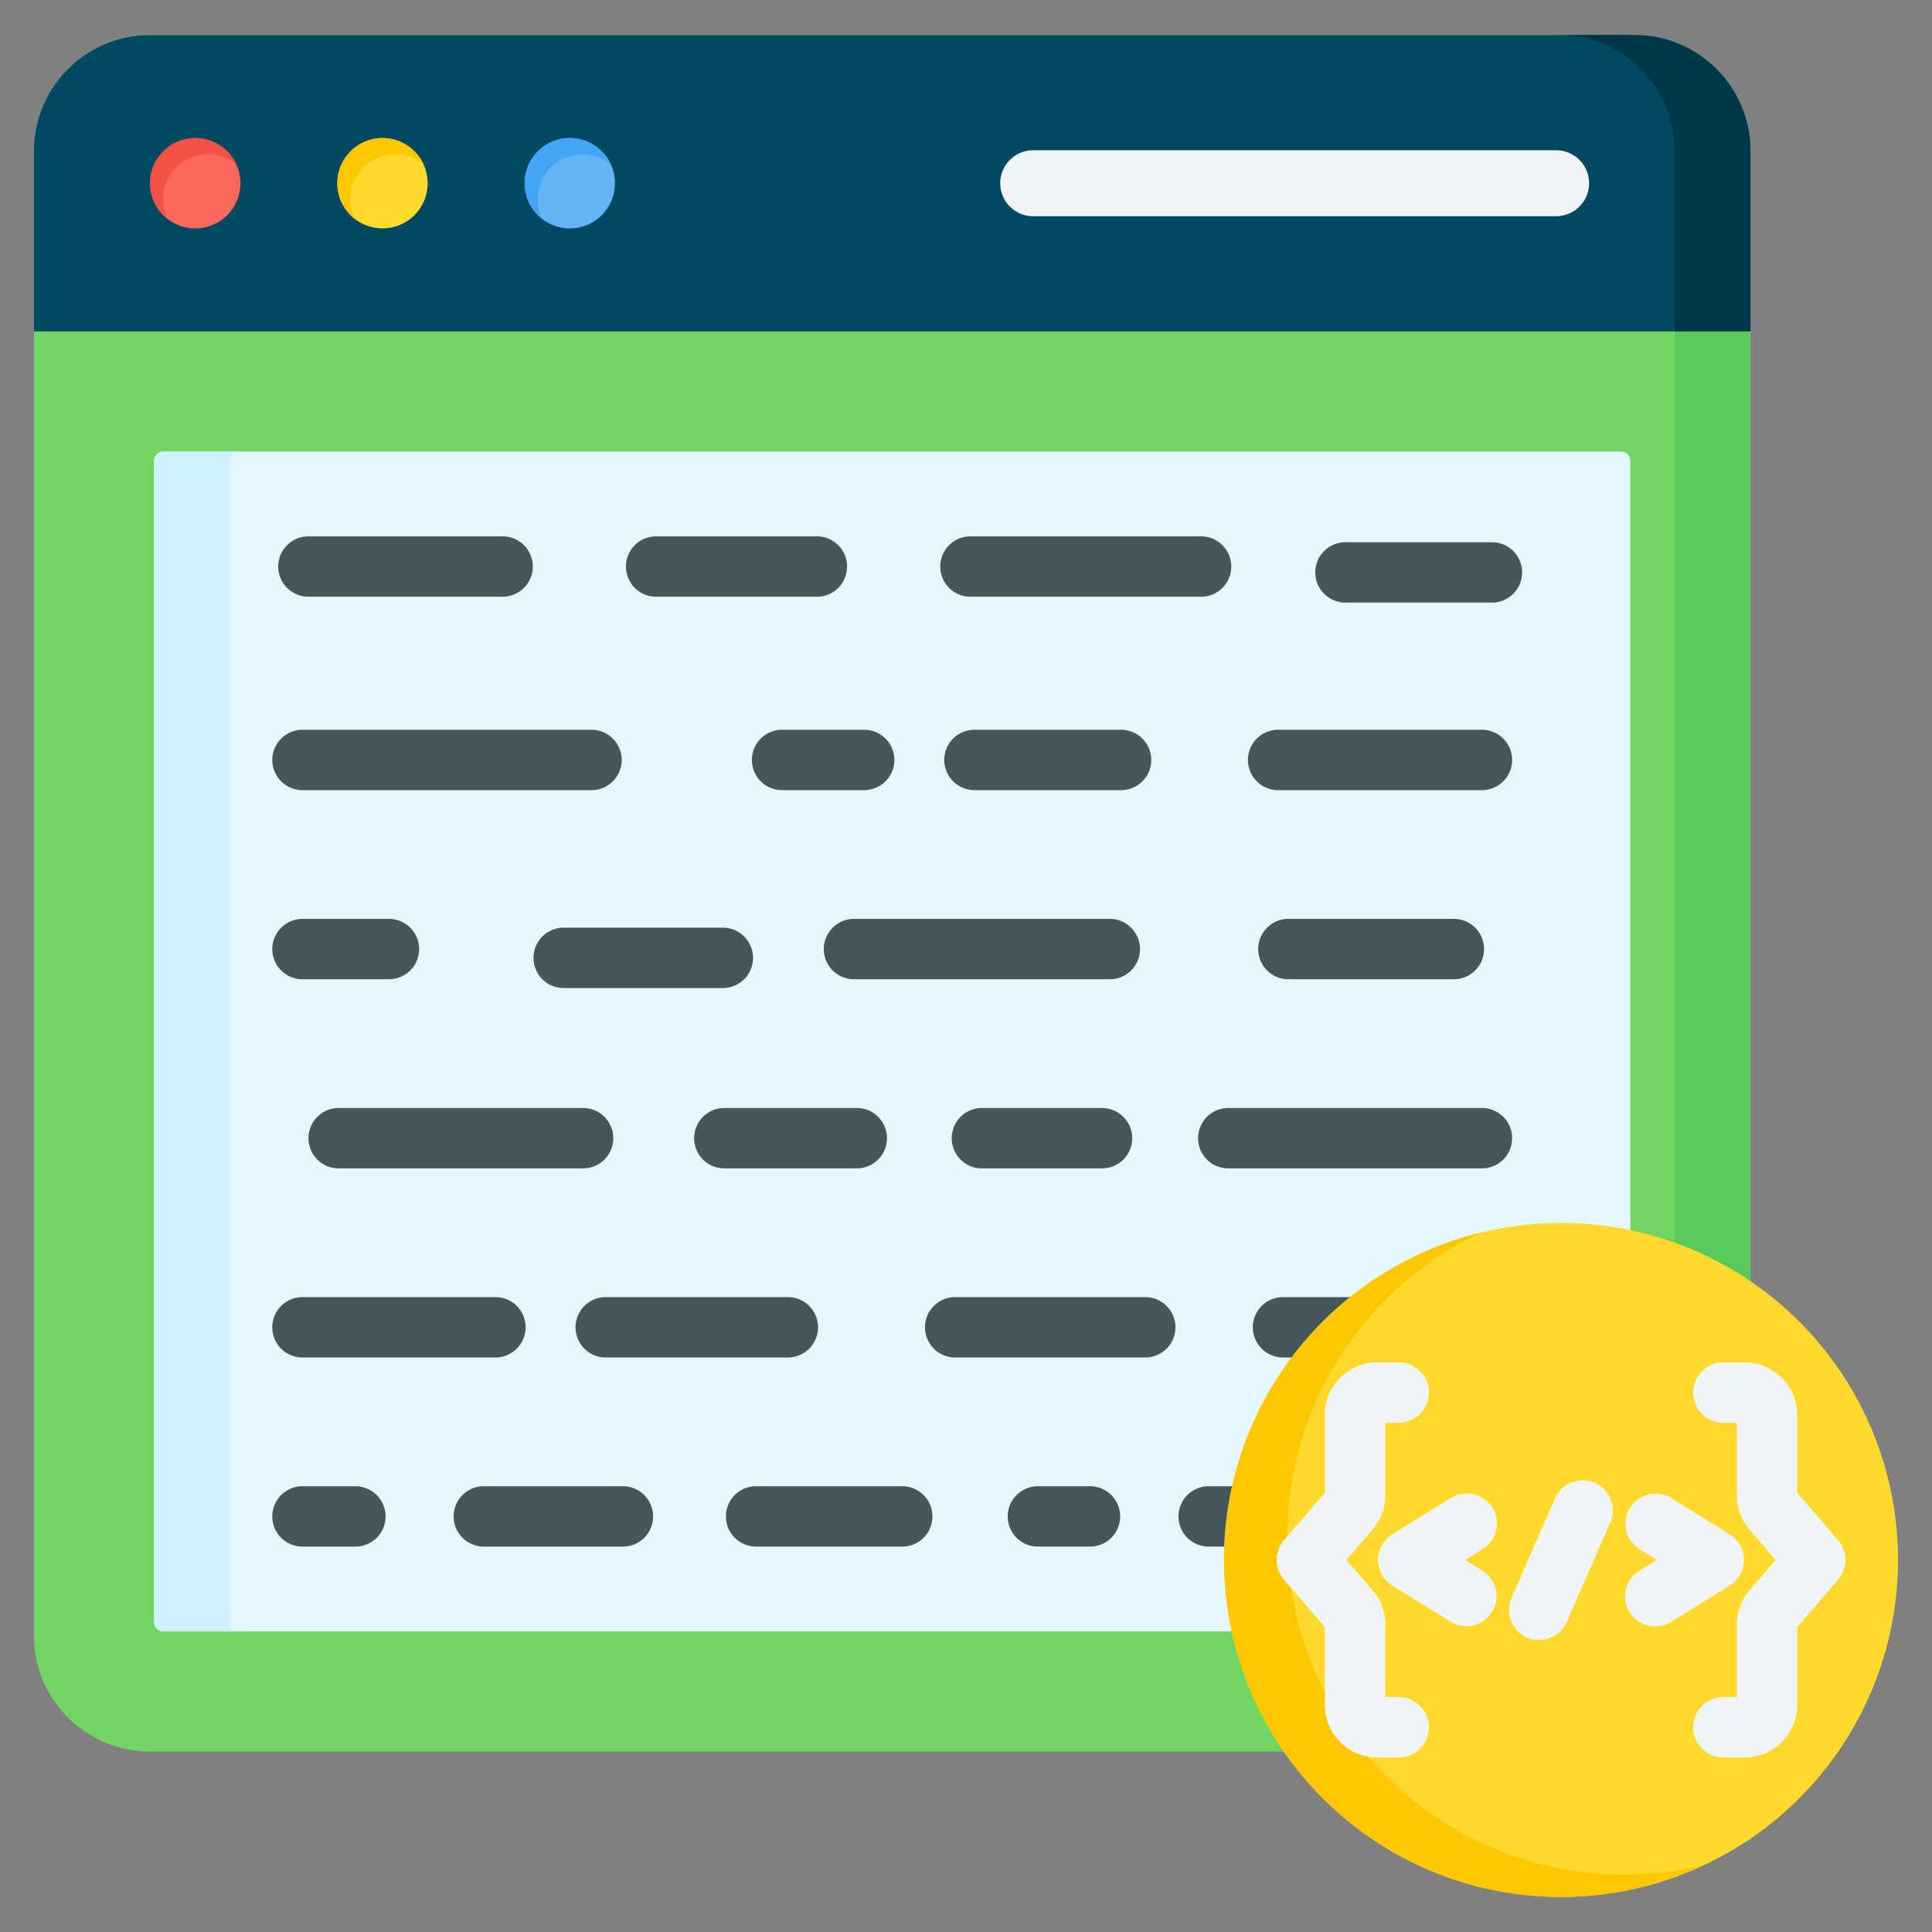 <svg xmlns="http://www.w3.org/2000/svg" version="1.1" xmlns:xlink="http://www.w3.org/1999/xlink" width="512" height="512" x="0" y="0" viewBox="0 0 512 512" style="enable-background:new 0 0 512 512" xml:space="preserve"><rect x="0" y="0" width="512" height="512" fill="#808080" stroke="none"/><g><g fill-rule="evenodd" clip-rule="evenodd"><path fill="#72d561" d="M39.635 9.288h393.618c16.85 0 30.636 13.786 30.636 30.636v393.618c0 16.85-13.786 30.636-30.636 30.636H39.635c-16.85 0-30.636-13.786-30.636-30.636V39.924c0-16.85 13.786-30.636 30.636-30.636z" opacity="1" data-original="#72d561"></path><path fill="#57ca5a" d="M433.253 9.288h-20.104c16.85 0 30.636 13.786 30.636 30.636v393.619c0 16.849-13.786 30.635-30.636 30.635h20.104c16.85 0 30.636-13.786 30.636-30.635V39.924c0-16.85-13.786-30.636-30.636-30.636z" opacity="1" data-original="#57ca5a"></path><path fill="#e6f8ff" d="M43.33 119.659h386.229a2.505 2.505 0 0 1 2.498 2.498v307.69a2.505 2.505 0 0 1-2.498 2.498H43.33a2.505 2.505 0 0 1-2.498-2.498v-307.69a2.505 2.505 0 0 1 2.498-2.498z" opacity="1" data-original="#e6f8ff"></path><path fill="#d0f1ff" d="M43.33 119.66h20.094a2.505 2.505 0 0 0-2.498 2.498v307.69a2.505 2.505 0 0 0 2.498 2.498H43.33a2.505 2.505 0 0 1-2.498-2.498v-307.69a2.505 2.505 0 0 1 2.498-2.498z" opacity="1" data-original="#d0f1ff"></path><path fill="#004960" d="M8.999 39.924v47.903h454.89V39.924c0-16.85-13.786-30.636-30.635-30.636H39.635c-16.85 0-30.636 13.786-30.636 30.636z" opacity="1" data-original="#004960"></path><path fill="#003748" d="M463.889 39.924v47.903h-20.104V39.924c0-16.85-13.786-30.636-30.636-30.636h20.104c16.85 0 30.636 13.786 30.636 30.636z" opacity="1" data-original="#003748"></path><path fill="#eff4f7" d="M412.381 39.812a8.746 8.746 0 0 1 0 17.492H273.814a8.746 8.746 0 0 1 0-17.492z" opacity="1" data-original="#eff4f7"></path><circle cx="51.733" cy="48.558" r="11.971" fill="#fc685b" transform="rotate(-67.48 51.751 48.546)" opacity="1" data-original="#fc685b"></circle><path fill="#f35244" d="M51.733 36.587a11.97 11.97 0 0 1 10.817 6.839 11.925 11.925 0 0 0-7.387-2.55c-6.612 0-11.971 5.359-11.971 11.971 0 1.837.414 3.577 1.153 5.132a11.95 11.95 0 0 1-4.584-9.42c.001-6.612 5.36-11.972 11.972-11.972z" opacity="1" data-original="#f35244"></path><circle cx="101.369" cy="48.558" r="11.971" fill="#ffda2d" opacity="1" data-original="#ffda2d"></circle><path fill="#ffc700" d="M101.368 36.587a11.97 11.97 0 0 1 10.817 6.839 11.919 11.919 0 0 0-7.387-2.55c-6.611 0-11.971 5.359-11.971 11.971 0 1.837.414 3.577 1.153 5.132a11.95 11.95 0 0 1-4.584-9.42c.002-6.612 5.361-11.972 11.972-11.972z" opacity="1" data-original="#ffc700"></path><circle cx="151.004" cy="48.558" r="11.971" fill="#64b5f6" opacity="1" data-original="#64b5f6"></circle><path fill="#42a5f5" d="M151.004 36.587c4.774 0 8.895 2.796 10.817 6.839a11.923 11.923 0 0 0-7.387-2.55c-6.611 0-11.971 5.359-11.971 11.971 0 1.837.414 3.577 1.154 5.132a11.95 11.95 0 0 1-4.584-9.42c0-6.612 5.36-11.972 11.971-11.972z" opacity="1" data-original="#42a5f5"></path><path fill="#465759" d="M156.755 193.396a8 8 0 0 1 0 16H80.16a8 8 0 0 1 0-16zm-23.559-51.257a8 8 0 0 1 0 16H81.735a8 8 0 0 1 0-16zm83.289 0a8 8 0 0 1 0 16h-42.597a8 8 0 0 1 0-16zm101.811 0a8 8 0 0 1 0 16h-61.119a8 8 0 0 1 0-16zM200.373 409.866a8 8 0 0 1 0-16h38.729a8 8 0 0 1 0 16zm74.682 0a8 8 0 0 1 0-16h13.798a8 8 0 0 1 0 16zm45.26 0a8 8 0 0 1 0-16h21.853a8 8 0 0 1 0 16zm53.987 0a8 8 0 0 1 0-16h18.426a8 8 0 0 1 0 16zm-17.74-250.171a8 8 0 0 1 0-16h38.816a8 8 0 0 1 0 16zm-17.846 49.701a8 8 0 0 1 0-16h54.013a8 8 0 0 1 0 16zm2.723 50.118a8 8 0 0 1 0-16h43.848a8 8 0 0 1 0 16zm-149.484 50.117a8 8 0 0 1 0-16h35.098a8 8 0 0 1 0 16zm68.264 0a8 8 0 0 1 0-16h31.827a8 8 0 0 1 0 16zm65.288 0a8 8 0 0 1 0-16h67.221a8 8 0 0 1 0 16zm-72.373 50.117a8 8 0 0 1 0-16h50.37a8 8 0 0 1 0 16zm86.876 0a8 8 0 0 1 0-16h52.719a8 8 0 0 1 0 16zm-174.933 34.118a8 8 0 0 1 0 16h-36.861a8 8 0 0 1 0-16zm-70.894 0a8 8 0 0 1 0 16H80.16a8 8 0 0 1 0-16zm114.608-50.118a8 8 0 0 1 0 16h-48.267a8 8 0 0 1 0-16zm-77.495 0a8 8 0 0 1 0 16H80.16a8 8 0 0 1 0-16zm23.229-50.117a8 8 0 0 1 0 16H89.748a8 8 0 0 1 0-16zm139.579-50.117a8 8 0 0 1 0 16h-67.787a8 8 0 0 1 0-16zm-102.543 2.329a8 8 0 0 1 0 16h-42.177a8 8 0 0 1 0-16zm-88.49-2.329a8 8 0 0 1 0 16H80.16a8 8 0 0 1 0-16zm194.018-50.118a8 8 0 0 1 0 16h-38.847a8 8 0 0 1 0-16zm-68.075 0a8 8 0 0 1 0 16h-21.762a8 8 0 0 1 0-16z" opacity="1" data-original="#465759"></path><circle cx="413.687" cy="413.398" r="89.314" fill="#ffda2d" opacity="1" data-original="#ffda2d"></circle><path fill="#ffc700" d="M451.707 494.232c-11.536 5.436-24.422 8.48-38.02 8.48-49.327 0-89.314-39.987-89.314-89.314 0-42.007 29.002-77.234 68.073-86.766-30.312 14.282-51.294 45.105-51.294 80.834 0 49.327 39.987 89.314 89.314 89.314 7.32 0 14.432-.887 21.241-2.548z" opacity="1" data-original="#ffc700"></path><g fill="#eff4f7"><path d="M392.914 416.267a7.971 7.971 0 0 1-8.375 13.563l-15.555-9.649a7.971 7.971 0 0 1 .101-13.626l15.454-9.587a7.97 7.97 0 0 1 8.375 13.563l-4.623 2.868zm19.258-19.303a7.978 7.978 0 0 1 14.625 6.375L415.2 429.833a7.977 7.977 0 0 1-14.625-6.375zm30.661 32.865a7.97 7.97 0 0 1-8.375-13.563l4.624-2.868-4.623-2.868a7.971 7.971 0 0 1 8.375-13.563l15.454 9.588a7.97 7.97 0 0 1 .101 13.625z" fill="#eff4f7" opacity="1" data-original="#eff4f7"></path><path d="M370.661 361.047a8 8 0 0 1 0 16h-3.558v19.292c0 1.638-.294 3.247-.887 4.841a13.756 13.756 0 0 1-2.513 4.229l-6.891 7.989 6.891 7.989a13.778 13.778 0 0 1 2.514 4.229c.593 1.595.887 3.204.887 4.841v19.293h3.558a8 8 0 0 1 0 16H365c-3.832 0-7.308-1.56-9.822-4.074a13.858 13.858 0 0 1-4.074-9.823v-20.651l-10.813-12.536a7.978 7.978 0 0 1-.043-10.486l10.855-12.585v-20.651c0-3.81 1.56-7.276 4.074-9.791l.031-.031c2.515-2.514 5.981-4.074 9.791-4.074h5.662zm86.051 16a8 8 0 0 1 0-16h5.662c3.811 0 7.276 1.56 9.791 4.074l.031.032c2.515 2.515 4.074 5.98 4.074 9.791v20.651l10.855 12.585a7.977 7.977 0 0 1-.042 10.486l-10.813 12.536v20.651c0 3.811-1.56 7.276-4.074 9.791l-.016.016.016.016a13.857 13.857 0 0 1-9.822 4.074h-5.662a8 8 0 0 1 0-16h3.559v-19.293c0-1.637.294-3.246.887-4.841a13.787 13.787 0 0 1 2.513-4.229l6.891-7.989-6.891-7.989a13.756 13.756 0 0 1-2.513-4.229 13.774 13.774 0 0 1-.887-4.841v-19.292z" fill="#eff4f7" opacity="1" data-original="#eff4f7"></path></g></g></g></svg>